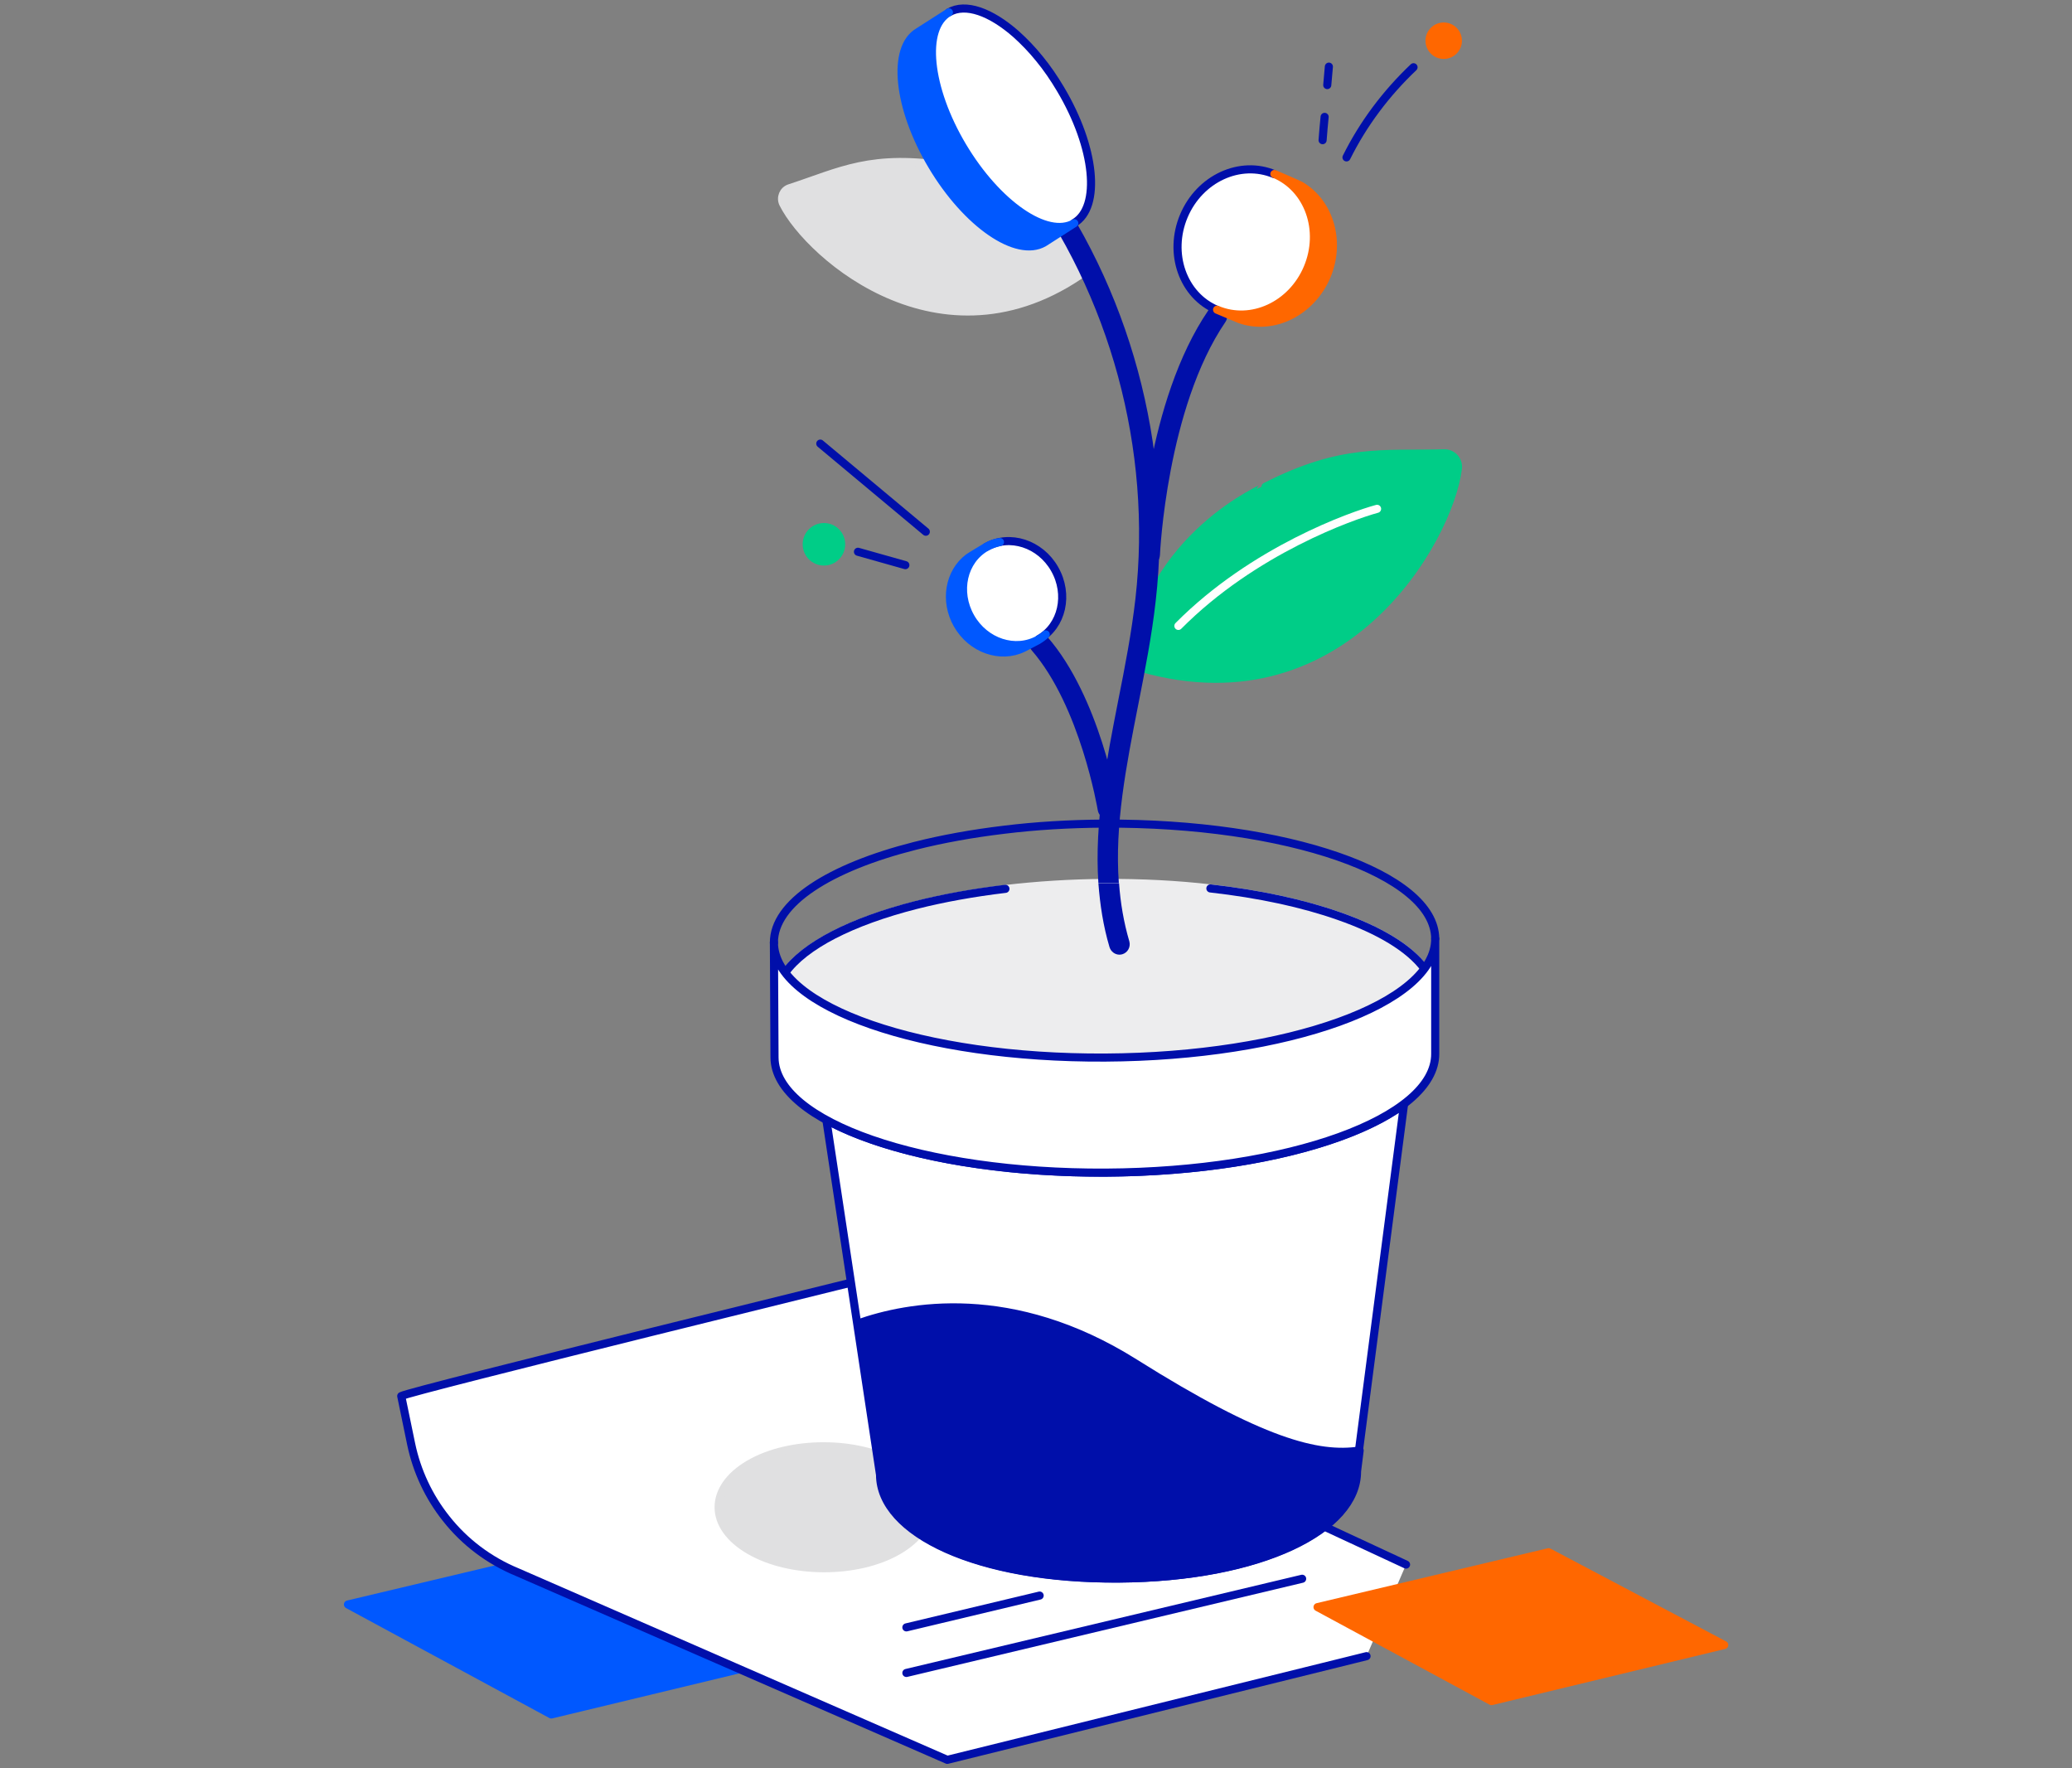 <svg version="1.1" id="Layer_1" xmlns="http://www.w3.org/2000/svg" x="0" y="0" viewBox="0 0 1023 873" style="enable-background:new 0 0 1023 873" xml:space="preserve"><rect x="0" y="0" width="1023" height="873" fill="#808080" stroke="none"/><style>.st0,.st1,.st2,.st3,.st4,.st6{fill:#0058ff;stroke:#0058ff;stroke-width:4;stroke-linecap:round;stroke-linejoin:round;stroke-miterlimit:10}.st1,.st2,.st3,.st4,.st6{fill:#fff;stroke:#000faa}.st2,.st3,.st4,.st6{fill:none}.st3,.st4,.st6{fill:#e0e0e1;stroke:#e0e0e1}.st4,.st6{fill:#00cd87;stroke:#00cd87}.st6{fill:#ff6700;stroke:#ff6700}.st8{fill:#000faa}.st9{fill:#fff}</style><path id="polygon77886" class="st0" d="M272.2 846.4 406.8 814l-101.6-53.6-133.4 31.7z"/><path id="path77888" class="st1" d="m674.7 817.6-14.5 3.6-192.5 47.6-212.4-92.7c-13.8-5.7-25.9-14.8-35.1-26.5h0c-8.5-10.7-14.4-23.3-17.2-36.7l-4.9-23.7c5-2.7 233.1-58.7 273.4-68.6 3.2-.8 6.5 1.4 7 4.7l3.6 25.1c4.6 23.8 17.6 30.3 39.2 41.3 9.4 4.7 108 50.6 172.9 80.7"/><path id="line77890" class="st2" d="m513.3 787.7-65.8 15.7"/><path id="line77892" class="st2" d="m642.9 779.4-195.4 46.5"/><path id="path77894" class="st3" d="M443.6 765.4c-10.1 5.9-23.4 8.8-36.7 8.8-13.3 0-26.6-2.9-36.8-8.8-10.2-5.9-15.3-13.6-15.3-21.3s5-15.4 15.1-21.3 23.4-8.8 36.7-8.8 26.6 2.9 36.8 8.8c10.2 5.9 15.3 13.6 15.4 21.3 0 7.7-5.1 15.4-15.2 21.3"/><path id="path77896" class="st3" d="M539.4 131.3s-24.9-41.7-69.9-49.1c-39.4-6.5-54.4 2.5-79.6 10.7-3.2 1-4.7 4.7-3.2 7.7 13 25.9 80.8 85.6 152.7 30.7z"/><path id="path77898" class="st4" d="M558.4 328.2c104.1 33.2 157.2-62.2 161.4-96.9.5-4.1-2.7-7.6-6.8-7.5-30.2.8-50.4-2.8-88.2 16.5 0 .1-58 24.1-66.4 87.9"/><path id="path77900" d="M679.9 251.2c-12.2 3.3-61 20.4-98.1 57.8" style="fill:none;stroke:#fff;stroke-width:4;stroke-linecap:round;stroke-linejoin:round;stroke-miterlimit:10"/><path id="path77902" class="st2" d="M655.3 42c.3-3 .5-6.1.8-9.1"/><path id="path77904" class="st2" d="M653 69.2c.3-3.8.6-7.7 1-11.5"/><path id="path77906" class="st2" d="M664.8 77.7c8.3-16.7 19.6-31.7 33.1-44.5"/><circle id="circle77908" class="st6" cx="712.8" cy="20.1" r="7"/><circle id="circle77910" class="st4" cx="406.8" cy="268.7" r="8.5"/><path id="line77912" class="st2" d="m447 279-23.4-6.6"/><path id="path77914" class="st2" d="M708.6 463.4c-.2-31.9-73.4-57.3-163.6-56.8-17.1.1-33.6 1.1-49.1 3-15.9 1.9-30.8 4.6-44.2 8-42.2 10.7-69.7 28.2-69.6 47.8"/><path id="path77918" class="st1" d="M546 578.9c-58 .3-108.9-10.1-138-26l26.5 175.2c.1 28.7 48 51.7 117.8 51.2 69.9-.5 117.4-24.2 117.3-52.9l23.6-181.2C667 564.7 611 578.5 546 578.9h0z"/><path id="path77926" d="M387.7 480.2c9.8-13.6 33.1-25.3 64.5-33.3 13.4-3.4 28.3-6.1 44.2-8 15.5-1.8 32-2.9 49.1-3 18.2-.1 35.7.8 52.1 2.7 24.1 2.7 45.7 7.4 63.3 13.6 20.1 7 34.9 15.9 42.4 26 0 0-30 43.6-154.4 43.6s-161.2-41.6-161.2-41.6h0z" style="fill:#ededee;stroke:#ededee;stroke-width:4;stroke-linecap:round;stroke-linejoin:round;stroke-miterlimit:10"/><path id="path77928" class="st2" d="M597.6 438.6c24.1 2.7 45.7 7.4 63.3 13.6 20.1 7 34.9 15.9 42.4 26"/><path id="path77930" class="st2" d="M387.5 480.4c9.7-13.7 33-25.5 64.7-33.6 13.4-3.4 28.3-6.1 44.2-8"/><path id="path77932" class="st8" d="M512.1 80.5c-1.7-2.3-4.9-2.7-7.1-1-2.3 1.7-2.7 4.9-1 7.1 44.2 59.3 64.9 135.4 56.6 208.9-1.9 16.7-5.2 33.8-8.5 50.3-5.8 29.7-11.8 60.1-9.8 90.1h10.1c-2.1-28.5 3.6-57.7 9.6-88.1 3.3-16.8 6.7-34.1 8.6-51.1 8.7-76.1-12.7-154.9-58.5-216.2z"/><g id="g77936" transform="translate(-303.7 -106.012)"><path id="path77934" class="st8" d="M871.3 384.9h-.2c-2.8-.1-5-2.5-4.9-5.3.1-3.1 3.5-75.6 34.1-120.4 1.6-2.3 4.8-2.9 7.1-1.3 2.3 1.6 2.9 4.8 1.3 7.1-28.9 42.4-32.3 114.3-32.3 115-.1 2.8-2.4 4.9-5.1 4.9z"/></g><g id="g77940" transform="translate(-303.7 -106.012)"><path id="path77938" class="st8" d="M850.7 510.3c-2.5 0-4.6-1.8-5-4.3-.1-.5-8.6-51.3-32.6-78.9-1.9-2.1-1.6-5.3.5-7.2 2.1-1.9 5.3-1.6 7.2.5 25.9 29.7 34.6 81.7 35 83.9.5 2.8-1.4 5.4-4.2 5.8-.3.2-.6.2-.9.2z"/></g><path id="line77942" class="st2" d="m405 219 52.1 43.5"/><path id="polygon77944" class="st6" d="m736.4 839.8 114.9-27.7-86.7-45.8-114.1 27.1z"/><path id="path77946" class="st1" d="M708.6 463.4c.2 31.9-72.8 58.2-162.9 58.7-90.2.5-163.4-24.9-163.6-56.8l.3 56.8c.2 31.9 73.4 57.3 163.6 56.8s162.8-26.8 162.6-58.7v-56.8z"/><path id="path77948" class="st8" d="M547.8 467.6c.7 2.2 2.7 3.7 4.9 3.7.5 0 1-.1 1.4-.2 2.7-.8 4.2-3.6 3.5-6.3-2.8-9.5-4.4-19.1-5.1-28.8h-10.2c.8 10.6 2.4 21.2 5.5 31.6z"/><ellipse id="ellipse77950" transform="rotate(-67.107 614.986 119.415)" class="st9" cx="615" cy="119.4" rx="36.4" ry="33.2"/><path id="path77952" class="st2" d="M629.2 86c-16.9-7.1-36.9 2.1-44.7 20.6-7.8 18.5-.5 39.3 16.4 46.4"/><path id="path77954" class="st6" d="M642.1 91.6c-1.1-.6-11.7-5.2-12.9-5.7 16.9 7.1 24.2 27.9 16.4 46.4-7.8 18.5-27.8 27.7-44.7 20.6h0c.6.3 10.6 4.4 11.2 4.7 16.5 5.8 35.3-3.5 42.9-21.3 7.2-17.2 1.4-36.3-12.9-44.7z"/><path id="path77956" class="st9" d="M530.4 110.1c-13.4 7.8-38.1-9.2-55.2-38S455.1 13.8 468.5 6c8.2-4.8 20.7-.2 33.1 10.7 3.9 3.5 7.9 7.6 11.6 12.2 3.7 4.5 7.2 9.6 10.4 15 17.2 28.9 20.2 58.5 6.8 66.2z"/><path id="path77958" class="st2" d="M468.5 6.1c8.2-4.8 20.7-.2 33.1 10.7 3.9 3.5 7.9 7.6 11.6 12.2 3.7 4.5 7.2 9.6 10.4 15 17.1 28.7 20.1 58.3 6.7 66.1"/><path id="path77960" class="st0" d="M475.2 72.2c-17.1-28.7-20.1-58.3-6.7-66.1l-15 9.6c-13.4 7.8-10.4 37.4 6.7 66.1s41.8 45.7 55.2 38l15-9.6c-13.4 7.7-38.1-9.3-55.2-38z"/><ellipse id="ellipse77962" transform="rotate(-29.665 499.84 292.818)" class="st9" cx="499.8" cy="292.8" rx="23.9" ry="26.2"/><path id="path77964" class="st2" d="M487 270c11.5-6.5 26.6-1.6 33.7 10.9 7.2 12.6 3.7 28.1-7.8 34.6"/><path id="path77966" class="st0" d="M512.9 315.6c-11.5 6.5-26.6 1.6-33.7-10.9-7.2-12.6-3.7-28.1 7.8-34.6 2.1-1.2 4.4-2 6.7-2.5-2.2.2-4.4 1-6.7 2.3-.8.5-8 4.8-8.8 5.4-9.6 7.2-12.1 21.4-5.5 33 6.9 12.1 21.2 17.1 32.5 11.6.4-.2 6.7-3.5 7.1-3.7 1.5-.9 2.9-1.9 4-3-1 .9-2.2 1.7-3.4 2.4h0z"/><g id="g77970" transform="translate(-303.7 -106.012)"><path id="path77968" d="M856.4 885.3c69.9-.5 117.4-24.2 117.3-52.9l1.3-10.3c-20.6 3.1-48.7-4-111.2-43.3-60.3-37.9-112-28.1-136.5-19.4l11.3 74.7c.1 28.7 48 51.6 117.8 51.2h0z" style="fill:#000faa;stroke:#000faa;stroke-width:4;stroke-linecap:round;stroke-linejoin:round;stroke-miterlimit:10"/></g></svg>